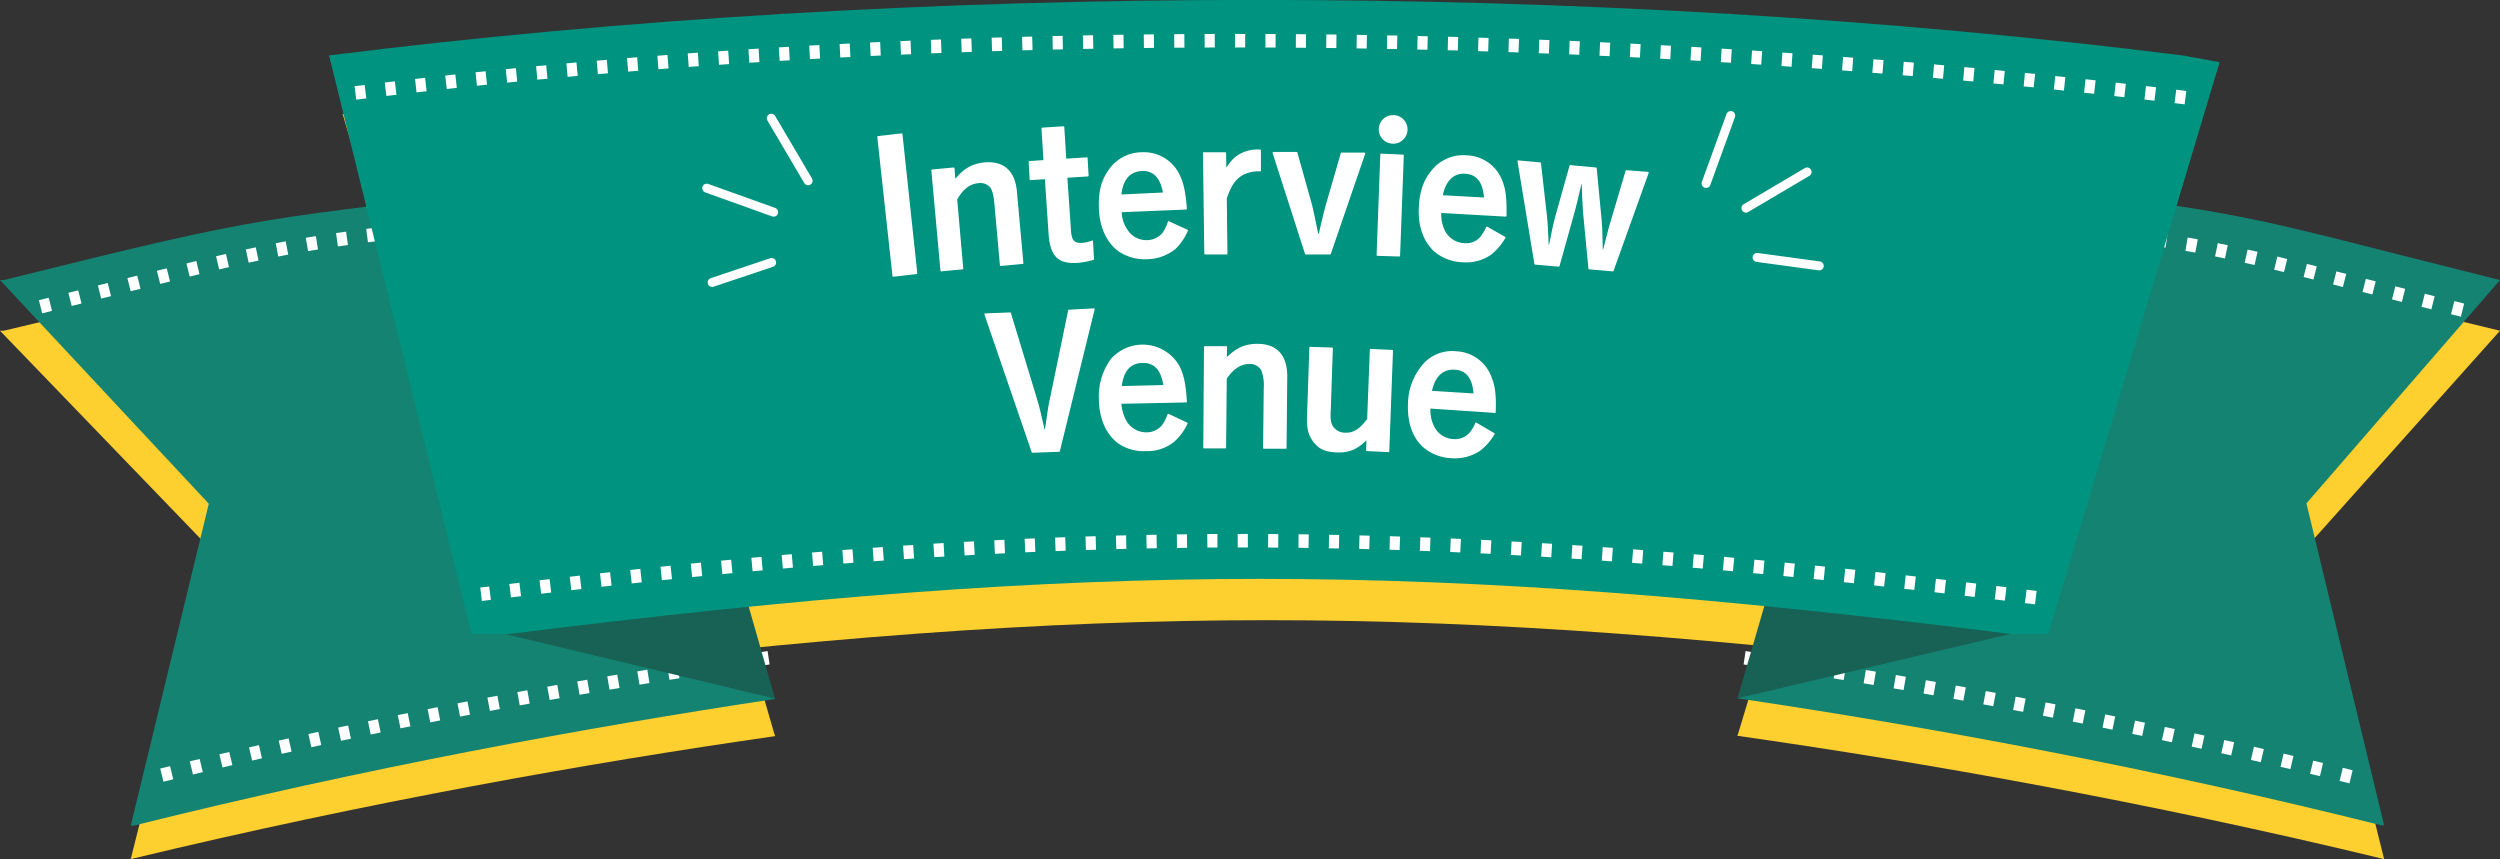 <svg xmlns="http://www.w3.org/2000/svg" width="740" height="254.3" viewBox="0 0 740 254.3">
  <rect x="0" y="0" width="740" height="254.3" fill="#333333" stroke="none"/>
  <defs>
    <style>
      .a {
        fill: #fdcf2f;
      }

      .b {
        fill: #148372;
      }

      .c, .g {
        fill: none;
      }

      .c, .f, .g {
        stroke: #fff;
      }

      .c {
        stroke-miterlimit: 10;
        stroke-width: 4px;
        stroke-dasharray: 3 6;
      }

      .d {
        fill: #176255;
      }

      .e {
        fill: #009380;
      }

      .f {
        fill: #fff;
        stroke-width: 0.45px;
      }

      .f, .g {
        stroke-linecap: round;
        stroke-linejoin: round;
      }

      .g {
        stroke-width: 2.66px;
      }
    </style>
  </defs>
  <title>アセット 2</title>
  <g>
    <g>
      <path class="a" d="M163.8,70.5C73.9,81.3,83.1,78.2,1.1,97.9H0L61.8,162,38.7,254.3l.8-.2c69-16.6,134.8-28.3,189.9-36.2Z"/>
      <path class="a" d="M740,97.9c-82.2-19.7-68-18.3-158.1-29L514.3,217.8c55.4,7.9,121.4,19.6,190.6,36.3l.8.2-23-92.3L740,97.9Z"/>
      <polygon class="a" points="150.6 199.4 229.4 217.9 183.2 58.1 101.4 33.7 150.6 199.4"/>
      <polygon class="a" points="594.9 199.4 514.3 217.8 562.3 58.1 647 33.7 594.9 199.4"/>
      <path class="a" d="M596.7,199.4h-.8c-172.5-21.1-269-21.1-441.6,0h-.8L101.8,33.7h1C275.9,12.5,474,12.5,647,33.7h0Z"/>
    </g>
    <g>
      <g>
        <path class="b" d="M163.8,54.5C73.9,65.6,83.1,62.5,1.1,82.9H0l61.8,66.2L38.7,244.4h.8c69-17.2,134.8-29.2,189.9-37.5Z"/>
        <path class="b" d="M740,82.9c-82.2-20.5-68-19-158.1-30.1L514.3,206.7c55.4,8.2,121.4,20.3,190.6,37.6h.8l-23-95.3L740,82.9Z"/>
        <path class="c" d="M728.9,91.8c-82.2-20.4-63-18-153.2-29"/>
        <path class="c" d="M516.4,194.7c55.4,8.2,115.4,19.3,184.7,36.5"/>
        <path class="c" d="M12,90.8c82.2-20.4,63-17,153.1-28"/>
        <path class="c" d="M227.5,194.7c-55.4,8.2-113.4,18.3-182.7,35.5"/>
        <polygon class="d" points="149.6 187.7 229.4 206.8 182.2 41.6 97.4 16.4 149.6 187.7"/>
        <polygon class="d" points="594.9 187.7 514.3 206.7 562.3 41.6 647 16.4 594.9 187.7"/>
        <path class="e" d="M606.3,187.7H595.5c-173.9-21.8-271.2-21.8-445.1,0H139.6L97.4,16.4h0C271.9-5.5,471.6-5.5,646,16.4l11,2Z"/>
      </g>
      <path class="c" d="M105.2,27.5c174.5-21.9,372.1-19.9,546.6,2"/>
      <path class="c" d="M602.6,176.9c-174-21.8-286.2-22.8-460.2-1"/>
    </g>
    <g>
      <path class="f" d="M271.3,80.9l-6.9.8-4.5-41.2,7-.8Z"/>
      <path class="f" d="M282.6,53.5c2.7-3.4,5.1-4.8,8.8-5.2,5.6-.5,8.9,2.4,9.4,8.6l1.9,21-6.5.6-1.6-17.8c-.2-2.7-.6-4.2-1.2-5.2a4,4,0,0,0-3.8-1.5c-2.6.2-4.7,1.8-6.5,5l1.8,20.5-6.3.6-2.7-29.7,6.4-.6Z"/>
      <path class="f" d="M315.4,47.2l6.3-.4L322,52l-6.3.4,1.1,16c.2,2.9,1.1,3.9,3.6,3.7a8.7,8.7,0,0,0,2.9-.7l.3,5.3a23.5,23.5,0,0,1-4.8.9c-2.5.1-4.2-.2-5.5-1.2s-2.4-2.9-2.7-7.2l-1.1-16.4-4.5.3-.3-5.2,4.4-.3-.6-9.6,6.3-.4Z"/>
      <path class="f" d="M331.8,62.6a9.8,9.8,0,0,0,1.8,5.6,6.8,6.8,0,0,0,6.1,3.1,6.2,6.2,0,0,0,4.7-2.4,12,12,0,0,0,1.5-3.2l5.5,2.5a15.9,15.9,0,0,1-3.7,5.4,13.6,13.6,0,0,1-8,2.9,13.7,13.7,0,0,1-8.5-2.3c-3.5-2.6-5.5-7-5.7-12.5s.9-8.8,3.3-11.9a11.7,11.7,0,0,1,9-4.5,11.5,11.5,0,0,1,11,6.2c1.3,2.5,1.9,5.2,2.3,10.3Zm12.7-5.4c-.8-4.7-3-7-6.6-6.8s-5.8,2.7-6.2,7.4Z"/>
      <path class="f" d="M362.8,50.4c1.6-2.6,2.7-3.8,4.6-4.8a10.7,10.7,0,0,1,5.6-1.1v6a10.1,10.1,0,0,0-5,1c-2.3,1.2-3.7,3.1-5.1,7.2l.2,16.4h-6.4l-.4-29.8h6.4Z"/>
      <path class="f" d="M393.7,75.1h-7.2l-9.6-29.9h6.9l4.4,15.7c.3,1.2.9,4,1.8,8.5h.6c.2-1.2.2-1.2.9-4.1.2-.9.8-3.4,1.1-4.4l4.5-15.5h6.8Z"/>
      <path class="f" d="M414.2,75.7l-6.5-.2,1.1-29.8,6.5.3Zm2.2-37.3a4,4,0,0,1-4.2,3.9,4,4,0,0,1,.3-8A4,4,0,0,1,416.4,38.4Z"/>
      <path class="f" d="M426.4,62.8a11.1,11.1,0,0,0,1.2,5.8,7,7,0,0,0,5.8,3.6,5.7,5.7,0,0,0,4.9-1.9,11.5,11.5,0,0,0,1.8-3l5.3,3a17.1,17.1,0,0,1-4.3,5,12.9,12.9,0,0,1-8.3,2.1,13.4,13.4,0,0,1-8.2-3.2c-3.1-2.9-4.7-7.4-4.4-12.9s1.8-8.7,4.5-11.6a11.8,11.8,0,0,1,9.4-3.5,11.4,11.4,0,0,1,10.3,7.2c1.1,2.6,1.4,5.4,1.3,10.5Zm13.1-4.1c-.3-4.8-2.2-7.3-5.8-7.5s-6,2.2-6.9,6.8Z"/>
      <path class="f" d="M468.8,62.8c-.1-1.2-.3-5.1-.4-8.5h-.5c-.7,3.3-1.5,6.4-2,8.3l-4.5,16.1-7-.6-5-30.4,6.5.6,1.8,15.9c.2,1.7.3,4.1.5,8.5h.5c.8-4.2,1.5-7.2,1.8-8.3l4.3-15.3,7.6.7,1.5,15.8c.1.7.2,3.5.2,4.3.1,3,.1,3,.1,4.2h.5c1-3.8,1.8-7.1,2.2-8.3l4.5-15.2,6.4.5-10.4,29-7-.6Z"/>
    </g>
    <g>
      <path class="f" d="M306.6,117.7c1,3.4,1,3.4,2.4,9.6h.5c.8-5.5,1.1-7.8,1.7-10.2l5.2-25.2,7.4-.4-10.3,42-7.9.3L291.6,93l7.4-.3Z"/>
      <path class="f" d="M331.7,119.3a12.4,12.4,0,0,0,1.7,5.7,7.1,7.1,0,0,0,6.1,3.2,6.1,6.1,0,0,0,4.7-2.3,11.5,11.5,0,0,0,1.6-3.2l5.5,2.6a15.8,15.8,0,0,1-3.9,5.3,12.3,12.3,0,0,1-8.1,2.7,13,13,0,0,1-8.4-2.4c-3.4-2.7-5.3-7.1-5.4-12.6a18.5,18.5,0,0,1,3.5-11.9,12.3,12.3,0,0,1,20,2.2c1.2,2.5,1.8,5.2,2.1,10.3Zm12.9-5.1c-.7-4.8-2.8-7.1-6.5-7s-5.8,2.6-6.3,7.3Z"/>
      <path class="f" d="M362.9,106.3c3-3.1,5.6-4.3,9.3-4.3,5.6,0,8.6,3.2,8.6,9.4l-.2,21.2h-6.5l.2-17.9a12.3,12.3,0,0,0-.8-5.3,4.2,4.2,0,0,0-3.6-1.9c-2.6,0-4.9,1.4-7,4.5l-.2,20.5h-6.3l.2-29.8H363Z"/>
      <path class="f" d="M404.7,129.7c-2.7,3-5.3,4.1-8.9,4s-5.4-1.1-6.9-3.1-1.9-3.9-1.8-7.3l.7-20.4,6.5.2-.6,17.9c-.2,2.9,0,4.1.6,5.2a4.5,4.5,0,0,0,3.9,2.1c2.5.1,4.4-1.1,6.7-4.2l.8-20.6,6.4.3L411,133.6l-6.4-.3Z"/>
      <path class="f" d="M423.2,120.7a10.9,10.9,0,0,0,1.2,5.8,6.9,6.9,0,0,0,5.8,3.7,6,6,0,0,0,4.9-1.9,11.5,11.5,0,0,0,1.8-3l5.3,3.1a16.5,16.5,0,0,1-4.3,4.9,13.2,13.2,0,0,1-8.3,2.1,13.5,13.5,0,0,1-8.2-3.2c-3.2-2.9-4.7-7.5-4.4-13a17.9,17.9,0,0,1,4.6-11.5,11.2,11.2,0,0,1,9.4-3.5,11.4,11.4,0,0,1,10.2,7.3c1.1,2.6,1.5,5.3,1.3,10.5Zm13.2-4c-.3-4.8-2.2-7.3-5.8-7.5s-6.1,2.1-7,6.7Z"/>
    </g>
    <g>
      <line class="g" x1="505" y1="54.3" x2="512.3" y2="34.2"/>
      <line class="g" x1="516.8" y1="61.6" x2="534.9" y2="50.9"/>
      <line class="g" x1="520.1" y1="76.2" x2="538.5" y2="78.7"/>
    </g>
    <g>
      <line class="g" x1="239.2" y1="53.5" x2="228.3" y2="35"/>
      <line class="g" x1="229" y1="62.8" x2="209.2" y2="55.7"/>
      <line class="g" x1="228.4" y1="77.7" x2="210.8" y2="83.6"/>
    </g>
  </g>
</svg>
